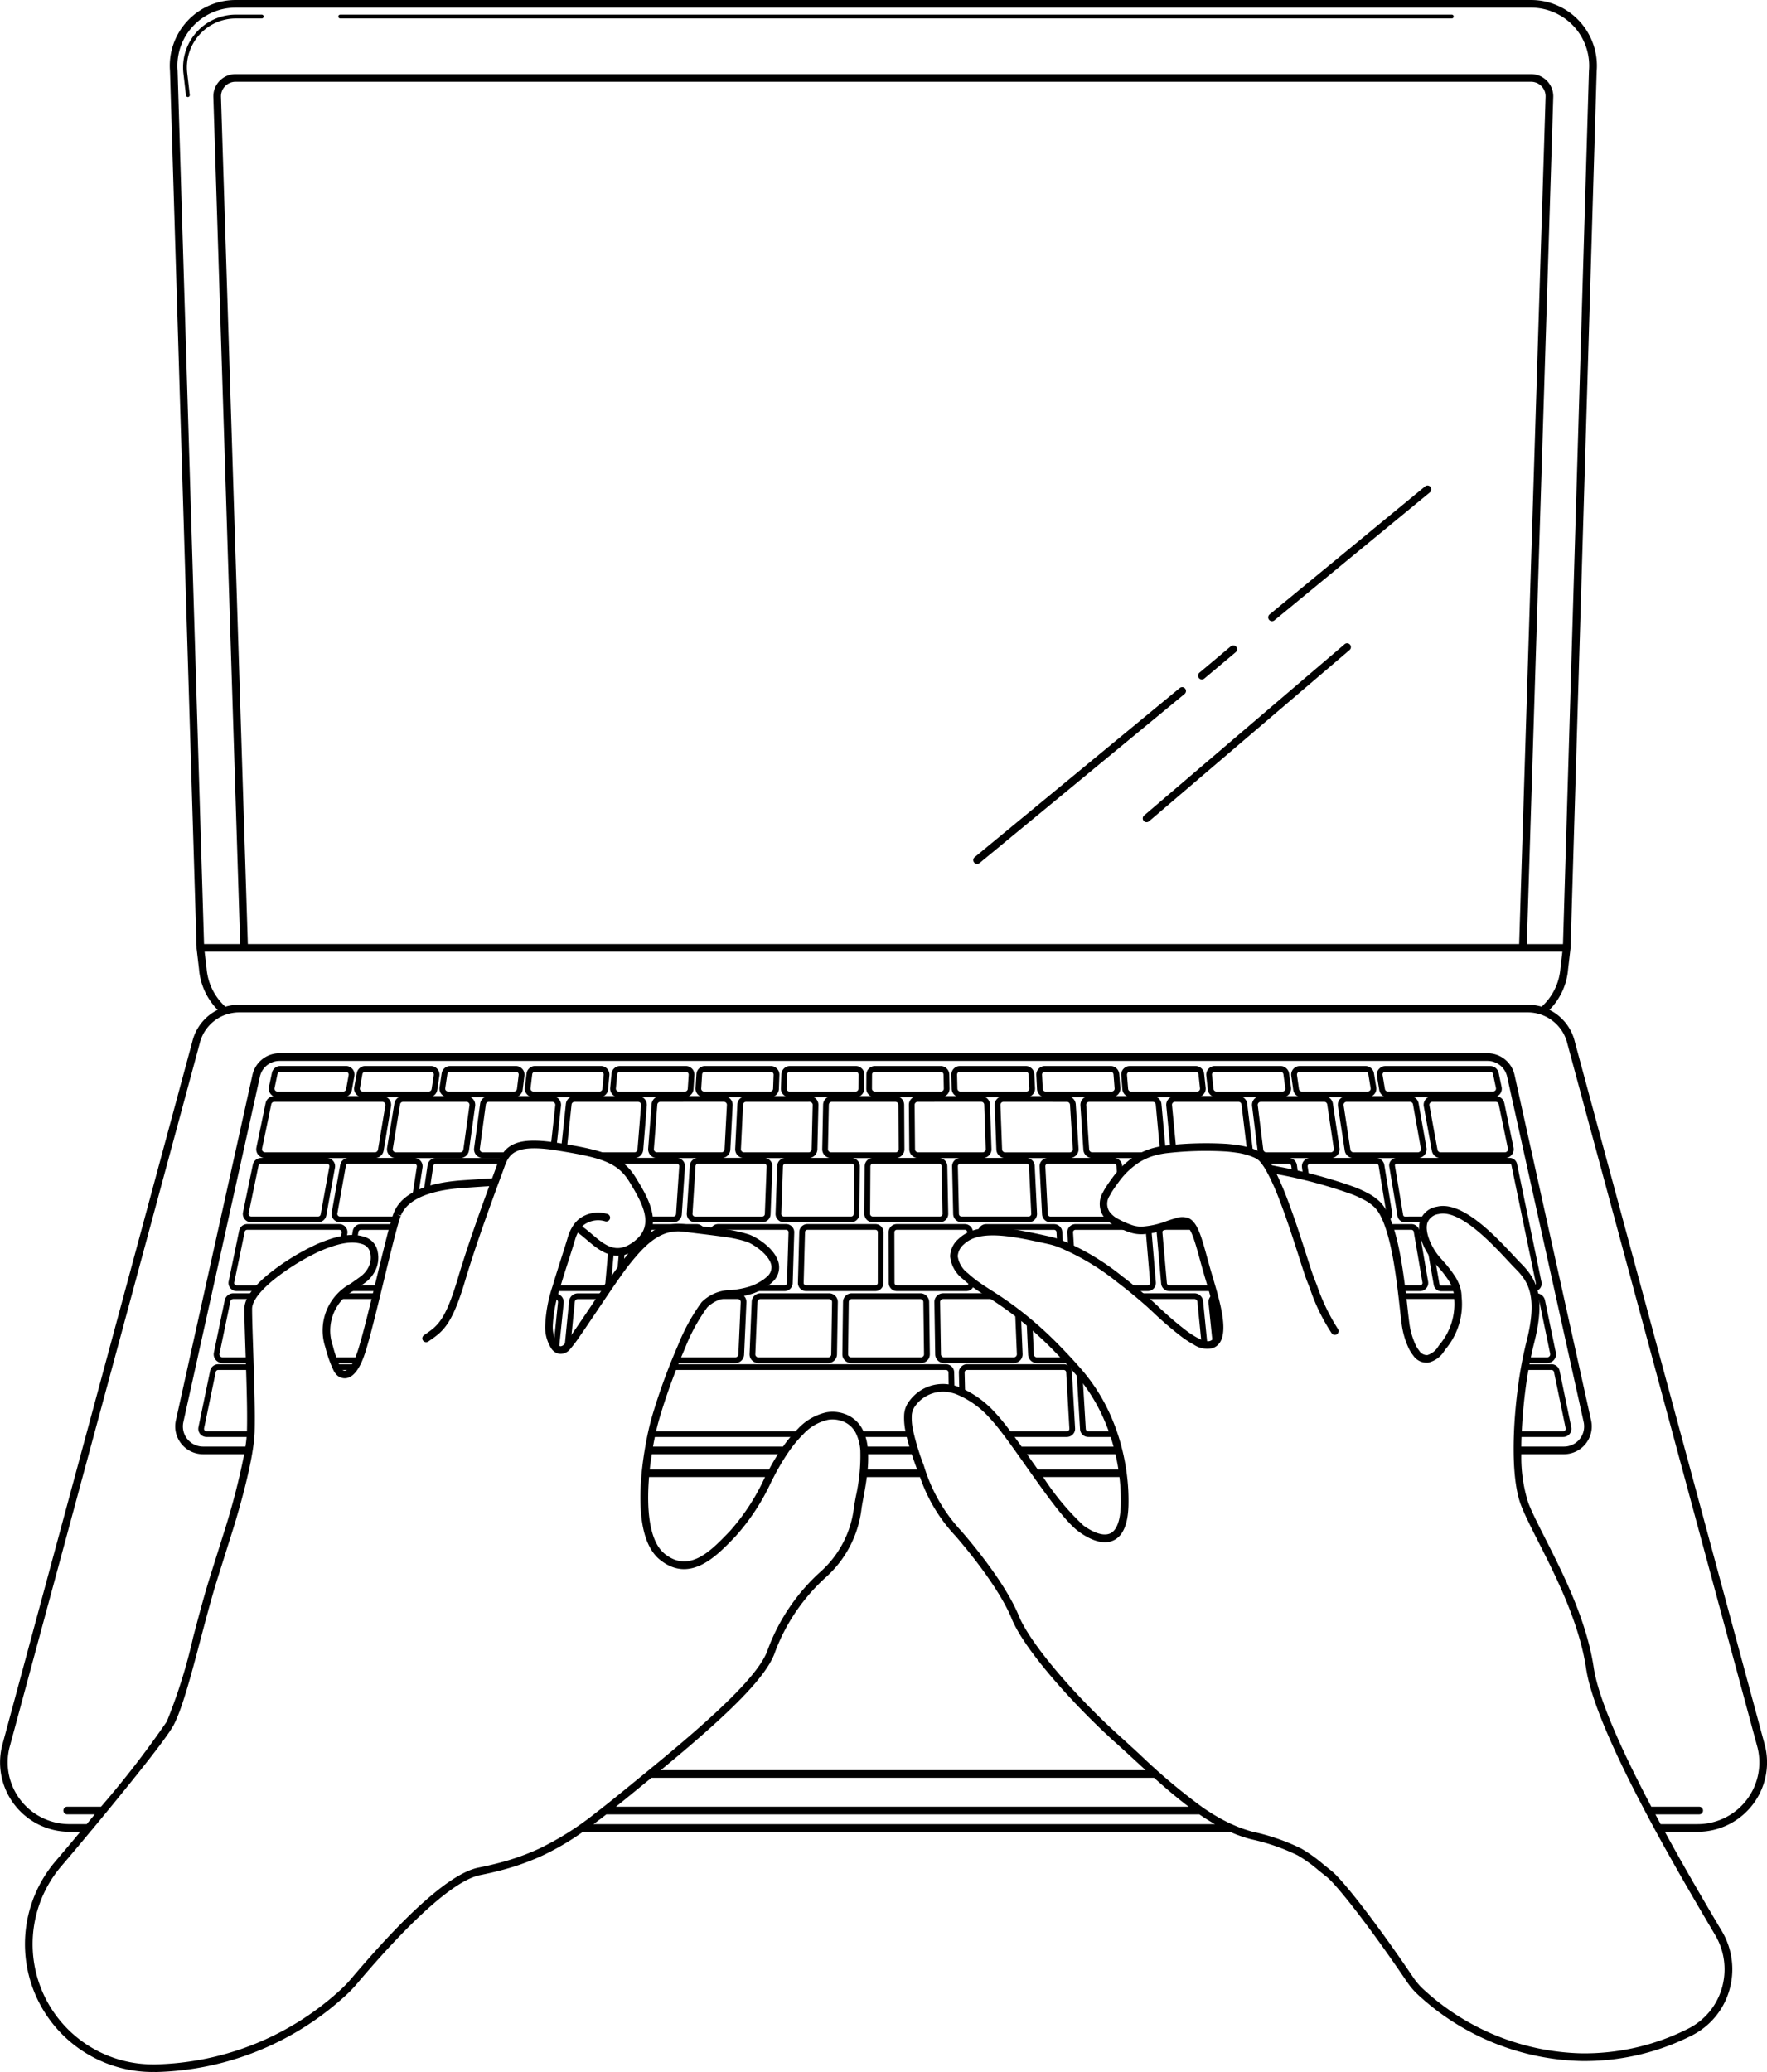 <svg xmlns="http://www.w3.org/2000/svg" width="179.362" height="210.283" viewBox="0 0 179.362 210.283"><g transform="translate(-593.319 -2455.57)"><path d="M628.164,2566.928h-6.682a.878.878,0,0,1-.684-.324.864.864,0,0,1-.177-.722l.3-1.427a.881.881,0,0,1,.862-.7h6.644a.881.881,0,0,1,.677.315.866.866,0,0,1,.188.71l-.259,1.426A.874.874,0,0,1,628.164,2566.928Zm-6.385-2.587a.3.3,0,0,0-.292.232l-.3,1.427a.278.278,0,0,0,.059.236.3.3,0,0,0,.232.11h6.682a.294.294,0,0,0,.293-.238h0l.258-1.427a.281.281,0,0,0-.062-.233.3.3,0,0,0-.23-.106Z"/><path d="M723.489,2566.928h-6.694a.876.876,0,0,1-.874-.776l-.157-1.427a.865.865,0,0,1,.217-.673.878.878,0,0,1,.657-.293h6.657a.879.879,0,0,1,.871.755l.2,1.426h0a.868.868,0,0,1-.207.686A.882.882,0,0,1,723.489,2566.928Zm-6.851-2.587a.3.3,0,0,0-.224.1.28.28,0,0,0-.071.221l.156,1.426a.3.3,0,0,0,.3.259h6.694a.3.3,0,0,0,.227-.1.281.281,0,0,0,.068-.225l-.194-1.427a.3.3,0,0,0-.3-.251Z"/><path d="M714.826,2566.928h-6.7a.88.88,0,0,1-.876-.8l-.116-1.427a.868.868,0,0,1,.227-.658.886.886,0,0,1,.649-.283h6.66a.875.875,0,0,1,.875.778l.154,1.428h0a.867.867,0,0,1-.219.67A.882.882,0,0,1,714.826,2566.928Zm-6.814-2.587a.3.3,0,0,0-.221.1.283.283,0,0,0-.076.216l.116,1.427a.3.3,0,0,0,.3.266h6.7a.294.294,0,0,0,.223-.1.277.277,0,0,0,.073-.22l-.153-1.427a.294.294,0,0,0-.3-.259Z"/><path d="M706.162,2566.928h-6.7a.876.876,0,0,1-.878-.827l-.074-1.426a.861.861,0,0,1,.237-.642.889.889,0,0,1,.641-.274h6.662a.881.881,0,0,1,.878.8l.112,1.427a.875.875,0,0,1-.228.656A.887.887,0,0,1,706.162,2566.928Zm-6.775-2.587a.3.3,0,0,0-.219.093.283.283,0,0,0-.078.211l.074,1.426a.294.294,0,0,0,.3.275h6.7a.3.3,0,0,0,.221-.1.278.278,0,0,0,.075-.215h0l-.112-1.427a.3.3,0,0,0-.3-.267Z"/><path d="M697.5,2566.928h-6.7a.88.88,0,0,1-.879-.851l-.034-1.427a.861.861,0,0,1,.248-.626.877.877,0,0,1,.632-.265h6.664a.876.876,0,0,1,.879.828l.071,1.427h0a.861.861,0,0,1-.239.639A.889.889,0,0,1,697.5,2566.928Zm-6.735-2.587a.3.3,0,0,0-.216.09.28.28,0,0,0-.082.206l.034,1.427a.3.3,0,0,0,.3.282h6.7a.3.3,0,0,0,.219-.093.284.284,0,0,0,.079-.21l-.071-1.427a.294.294,0,0,0-.3-.275Z"/><path d="M688.832,2566.928h-6.7a.878.878,0,0,1-.626-.26.861.861,0,0,1-.253-.616l.008-1.427a.877.877,0,0,1,.879-.866H688.8a.881.881,0,0,1,.879.853l.029,1.427a.859.859,0,0,1-.248.624A.875.875,0,0,1,688.832,2566.928Zm-6.695-2.587a.294.294,0,0,0-.3.287l-.008,1.427a.28.28,0,0,0,.083.2.3.3,0,0,0,.214.089h6.7a.3.3,0,0,0,.215-.09.278.278,0,0,0,.082-.205h0l-.029-1.427a.3.3,0,0,0-.3-.283Z"/><path d="M680.167,2566.928h-6.7a.877.877,0,0,1-.635-.268.863.863,0,0,1-.244-.633l.049-1.426a.872.872,0,0,1,.879-.842h6.665a.875.875,0,0,1,.627.26.86.86,0,0,1,.253.618l-.012,1.427h0A.878.878,0,0,1,680.167,2566.928Zm-6.654-2.587a.292.292,0,0,0-.3.279l-.05,1.427a.287.287,0,0,0,.082.208.3.3,0,0,0,.216.091h6.7a.294.294,0,0,0,.3-.287l.012-1.427a.284.284,0,0,0-.084-.2.3.3,0,0,0-.214-.088Zm7.242,1.721h0Z"/><path d="M671.5,2566.928h-6.7a.89.89,0,0,1-.644-.278.87.87,0,0,1-.233-.647l.09-1.428a.876.876,0,0,1,.877-.816h6.665a.882.882,0,0,1,.635.27.855.855,0,0,1,.243.633l-.052,1.426h0A.874.874,0,0,1,671.5,2566.928Zm-6.612-2.587a.293.293,0,0,0-.3.27l-.09,1.428a.282.282,0,0,0,.077.213.3.3,0,0,0,.219.094h6.7a.293.293,0,0,0,.3-.279l.052-1.426a.283.283,0,0,0-.08-.209.3.3,0,0,0-.216-.091Zm7.2,1.737h0Z"/><path d="M662.835,2566.928h-6.7a.885.885,0,0,1-.652-.287.87.87,0,0,1-.224-.663l.131-1.427a.873.873,0,0,1,.877-.792h6.661a.887.887,0,0,1,.645.278.874.874,0,0,1,.233.649l-.094,1.427A.877.877,0,0,1,662.835,2566.928Zm-6.568-2.587a.3.3,0,0,0-.3.263l-.131,1.427a.28.28,0,0,0,.074.218.3.3,0,0,0,.222.1h6.7a.294.294,0,0,0,.3-.27h0l.094-1.427a.281.281,0,0,0-.077-.213.3.3,0,0,0-.22-.094Z"/><path d="M654.168,2566.928h-6.7a.882.882,0,0,1-.661-.3.864.864,0,0,1-.212-.678l.172-1.427a.877.877,0,0,1,.874-.767H654.3a.884.884,0,0,1,.654.288.869.869,0,0,1,.222.665l-.135,1.426h0A.872.872,0,0,1,654.168,2566.928Zm-6.524-2.587a.294.294,0,0,0-.3.255l-.172,1.427a.279.279,0,0,0,.07.222.3.3,0,0,0,.225.1h6.7a.293.293,0,0,0,.3-.263l.134-1.426a.281.281,0,0,0-.073-.219.3.3,0,0,0-.223-.1Zm7.11,1.769h0Z"/><path d="M645.5,2566.928h-6.692a.883.883,0,0,1-.669-.306.866.866,0,0,1-.2-.693l.213-1.427a.882.882,0,0,1,.87-.743h6.655a.884.884,0,0,1,.663.3.865.865,0,0,1,.21.679l-.176,1.427A.877.877,0,0,1,645.5,2566.928Zm-6.479-2.587a.3.3,0,0,0-.294.247l-.213,1.427a.276.276,0,0,0,.066.227.3.3,0,0,0,.228.1H645.5a.294.294,0,0,0,.295-.254h0l.176-1.428a.276.276,0,0,0-.069-.222.3.3,0,0,0-.226-.1Z"/><path d="M636.832,2566.928h-6.687a.882.882,0,0,1-.677-.315.863.863,0,0,1-.189-.707l.255-1.428a.875.875,0,0,1,.866-.719h6.65a.884.884,0,0,1,.67.307.864.864,0,0,1,.2.694l-.217,1.427h0A.872.872,0,0,1,636.832,2566.928Zm-6.432-2.587a.3.3,0,0,0-.294.239l-.254,1.427a.28.28,0,0,0,.063.232.3.3,0,0,0,.23.107h6.687a.3.3,0,0,0,.3-.247l.216-1.427a.277.277,0,0,0-.065-.227.3.3,0,0,0-.228-.1Zm7.015,1.8h0Z"/><path d="M732.152,2566.928h-6.689a.881.881,0,0,1-.872-.753l-.2-1.426a.865.865,0,0,1,.207-.689.881.881,0,0,1,.664-.3h6.653a.874.874,0,0,1,.868.731l.236,1.426a.866.866,0,0,1-.2.7A.881.881,0,0,1,732.152,2566.928Zm-6.888-2.587a.3.3,0,0,0-.226.1.279.279,0,0,0-.068.226l.2,1.426a.3.3,0,0,0,.295.251h6.689a.3.3,0,0,0,.23-.106.278.278,0,0,0,.064-.229h0l-.235-1.427a.294.294,0,0,0-.294-.243Z"/><path d="M744.878,2566.928H734.192a.874.874,0,0,1-.867-.728l-.239-1.427a.866.866,0,0,1,.194-.7.88.88,0,0,1,.673-.311h10.629a.88.88,0,0,1,.861.7l.3,1.426h0a.863.863,0,0,1-.176.722A.878.878,0,0,1,744.878,2566.928Zm-10.925-2.587a.3.3,0,0,0-.229.1.281.281,0,0,0-.064.231l.239,1.427a.294.294,0,0,0,.293.242h10.686a.3.3,0,0,0,.233-.11.278.278,0,0,0,.058-.236l-.3-1.427a.294.294,0,0,0-.291-.232Z"/><path d="M631.367,2573.1H620.228a.9.9,0,0,1-.7-.332.882.882,0,0,1-.181-.738l.935-4.511a.9.9,0,0,1,.881-.711H632.12a.9.9,0,0,1,.69.319.882.882,0,0,1,.2.716l-.752,4.511h0A.9.9,0,0,1,631.367,2573.1Zm-10.2-5.71a.316.316,0,0,0-.311.247l-.935,4.511a.3.3,0,0,0,.062.253.322.322,0,0,0,.249.117h11.139a.316.316,0,0,0,.314-.26l.752-4.511a.3.3,0,0,0-.067-.244.322.322,0,0,0-.246-.113Zm10.8,4.916h0Z"/><path d="M640.035,2573.1H633.5a.9.9,0,0,1-.688-.317.888.888,0,0,1-.2-.716l.74-4.512a.894.894,0,0,1,.888-.747h6.418a.9.9,0,0,1,.681.309.886.886,0,0,1,.211.7l-.626,4.511h0A.9.9,0,0,1,640.035,2573.1Zm-5.792-5.71a.312.312,0,0,0-.313.26l-.74,4.51a.3.3,0,0,0,.069.246.322.322,0,0,0,.245.112h6.531a.318.318,0,0,0,.316-.268l.625-4.511a.3.3,0,0,0-.073-.24.32.32,0,0,0-.242-.109Zm6.4,4.9h0Z"/><path d="M746.071,2573.1h-6.523a.9.9,0,0,1-.885-.732l-.82-4.512a.882.882,0,0,1,.192-.725.9.9,0,0,1,.693-.323h6.409a.9.9,0,0,1,.881.712l.934,4.51h0a.878.878,0,0,1-.18.738A.9.9,0,0,1,746.071,2573.1Zm-7.343-5.71a.316.316,0,0,0-.246.114.3.3,0,0,0-.067.249l.821,4.51a.314.314,0,0,0,.312.255h6.523a.319.319,0,0,0,.249-.118.293.293,0,0,0,.063-.251l-.935-4.511a.315.315,0,0,0-.311-.248Z"/><path d="M737.238,2573.1h-6.53a.892.892,0,0,1-.889-.758l-.69-4.511a.881.881,0,0,1,.2-.709.9.9,0,0,1,.686-.314h6.415a.9.9,0,0,1,.885.735l.8,4.511a.877.877,0,0,1-.193.723A.9.9,0,0,1,737.238,2573.1Zm-7.219-5.71a.317.317,0,0,0-.244.111.293.293,0,0,0-.07.242l.689,4.511a.313.313,0,0,0,.314.264h6.53a.321.321,0,0,0,.246-.114.3.3,0,0,0,.067-.248h0l-.805-4.51a.313.313,0,0,0-.312-.256Z"/><path d="M728.4,2573.1h-6.535a.9.9,0,0,1-.893-.783l-.56-4.51a.888.888,0,0,1,.216-.695.9.9,0,0,1,.677-.3h6.42a.891.891,0,0,1,.89.76l.675,4.51h0a.895.895,0,0,1-.89,1.022Zm-7.095-5.71a.316.316,0,0,0-.241.108.3.3,0,0,0-.074.238l.56,4.51a.315.315,0,0,0,.315.272H728.4a.317.317,0,0,0,.243-.111.3.3,0,0,0,.071-.243l-.674-4.51a.313.313,0,0,0-.315-.264Z"/><path d="M701.9,2573.1h-6.543a.894.894,0,0,1-.9-.858l-.169-4.51a.874.874,0,0,1,.248-.648.894.894,0,0,1,.65-.276h6.43a.9.9,0,0,1,.9.835l.285,4.51h0a.888.888,0,0,1-.24.662A.906.906,0,0,1,701.9,2573.1Zm-6.714-5.71a.318.318,0,0,0-.231.1.3.3,0,0,0-.086.222l.169,4.51a.315.315,0,0,0,.319.3H701.9a.32.32,0,0,0,.235-.1.3.3,0,0,0,.082-.228l-.284-4.51a.315.315,0,0,0-.317-.289Z"/><path d="M693.062,2573.1h-6.545a.9.9,0,0,1-.9-.883l-.039-4.511a.878.878,0,0,1,.257-.631.9.9,0,0,1,.642-.267h6.431a.893.893,0,0,1,.9.86l.154,4.511a.881.881,0,0,1-.249.646A.9.9,0,0,1,693.062,2573.1Zm-6.585-5.71a.316.316,0,0,0-.228.094.3.3,0,0,0-.089.217l.039,4.51a.316.316,0,0,0,.318.307h6.545a.321.321,0,0,0,.231-.1.305.305,0,0,0,.086-.222h0l-.154-4.51a.312.312,0,0,0-.317-.3Z"/><path d="M684.225,2573.1H677.68a.894.894,0,0,1-.645-.271.876.876,0,0,1-.254-.638l.09-4.51a.9.9,0,0,1,.9-.873H684.2a.9.9,0,0,1,.9.886l.025,4.51h0a.887.887,0,0,1-.258.63A.9.9,0,0,1,684.225,2573.1Zm-6.454-5.71a.314.314,0,0,0-.318.3l-.09,4.511a.3.3,0,0,0,.088.219.317.317,0,0,0,.229.1h6.545a.325.325,0,0,0,.229-.094.308.308,0,0,0,.089-.217h0l-.025-4.51a.314.314,0,0,0-.316-.307Z"/><path d="M675.389,2573.1h-6.545a.9.9,0,0,1-.654-.28.876.876,0,0,1-.244-.654l.219-4.511a.9.9,0,0,1,.9-.847h6.431a.9.9,0,0,1,.646.271.886.886,0,0,1,.253.64l-.107,4.51A.9.9,0,0,1,675.389,2573.1Zm-6.325-5.71a.313.313,0,0,0-.317.294l-.22,4.511a.3.3,0,0,0,.084.224.319.319,0,0,0,.233.1h6.545a.311.311,0,0,0,.317-.3h0l.106-4.511a.3.3,0,0,0-.088-.219.318.318,0,0,0-.229-.1Z"/><path d="M666.551,2573.1h-6.543a.9.9,0,0,1-.662-.289.891.891,0,0,1-.235-.67l.35-4.511a.9.9,0,0,1,.9-.822h6.429a.909.909,0,0,1,.655.28.883.883,0,0,1,.243.656l-.236,4.511h0A.9.9,0,0,1,666.551,2573.1Zm-6.193-5.71a.317.317,0,0,0-.317.286l-.35,4.509a.306.306,0,0,0,.082.231.316.316,0,0,0,.235.1h6.543a.314.314,0,0,0,.317-.293l.236-4.511a.3.3,0,0,0-.084-.225.319.319,0,0,0-.233-.1Zm6.8,4.85h0Z"/><path d="M625.6,2579.617h-6.775a.856.856,0,0,1-.667-.316.841.841,0,0,1-.173-.7l1-4.835a.859.859,0,0,1,.84-.679h6.652a.854.854,0,0,1,.661.309.836.836,0,0,1,.182.691l-.879,4.836h0A.854.854,0,0,1,625.6,2579.617Zm-5.772-5.952a.274.274,0,0,0-.27.215l-1,4.835a.262.262,0,0,0,.054.219.278.278,0,0,0,.216.1H625.6a.272.272,0,0,0,.271-.221l.88-4.836a.256.256,0,0,0-.057-.214.275.275,0,0,0-.214-.1Zm6.33,5.2h0Z"/><path d="M670.682,2579.617h-6.793a.862.862,0,0,1-.628-.271.844.844,0,0,1-.228-.631l.306-4.836a.856.856,0,0,1,.856-.8h6.671a.867.867,0,0,1,.622.264.836.836,0,0,1,.235.618l-.184,4.835h0A.851.851,0,0,1,670.682,2579.617Zm-6.487-5.952a.273.273,0,0,0-.275.252l-.307,4.835a.262.262,0,0,0,.072.2.277.277,0,0,0,.2.087h6.793a.272.272,0,0,0,.276-.257l.184-4.836a.26.26,0,0,0-.074-.192.277.277,0,0,0-.2-.085Zm7.054,5.124h0Z"/><path d="M679.7,2579.617h-6.8a.853.853,0,0,1-.619-.262.838.838,0,0,1-.238-.616l.168-4.836a.849.849,0,0,1,.856-.82h6.674a.853.853,0,0,1,.611.254.839.839,0,0,1,.246.6l-.045,4.836A.855.855,0,0,1,679.7,2579.617Zm-6.629-5.952a.272.272,0,0,0-.274.257l-.168,4.837a.263.263,0,0,0,.074.192.279.279,0,0,0,.2.084h6.8a.271.271,0,0,0,.275-.264h0l.045-4.836a.26.26,0,0,0-.077-.188.276.276,0,0,0-.2-.082Z"/><path d="M688.712,2579.617h-6.795a.856.856,0,0,1-.611-.253.836.836,0,0,1-.246-.6l.028-4.837a.855.855,0,0,1,.857-.844h6.674a.859.859,0,0,1,.857.833l.094,4.836a.837.837,0,0,1-.243.607A.851.851,0,0,1,688.712,2579.617Zm-6.767-5.952a.272.272,0,0,0-.275.265l-.029,4.837a.266.266,0,0,0,.078.187.279.279,0,0,0,.2.081h6.795a.276.276,0,0,0,.2-.083.264.264,0,0,0,.076-.189l-.094-4.836a.274.274,0,0,0-.275-.262Z"/><path d="M697.726,2579.617h-6.795a.859.859,0,0,1-.857-.83l-.11-4.836a.831.831,0,0,1,.241-.609.854.854,0,0,1,.616-.259h6.672a.853.853,0,0,1,.856.809l.234,4.835h0a.84.84,0,0,1-.233.623A.868.868,0,0,1,697.726,2579.617Zm-6.905-5.952a.278.278,0,0,0-.2.083.261.261,0,0,0-.075.19l.11,4.836a.273.273,0,0,0,.275.261h6.795a.272.272,0,0,0,.2-.086.261.261,0,0,0,.074-.194l-.234-4.835a.271.271,0,0,0-.275-.255Z"/><path d="M682.169,2586.6h-7.022a.831.831,0,0,1-.6-.252.819.819,0,0,1-.233-.6l.138-5.149a.825.825,0,0,1,.832-.8h6.892a.831.831,0,0,1,.833.826l-.008,5.15A.831.831,0,0,1,682.169,2586.6Zm-6.884-6.218a.247.247,0,0,0-.251.237l-.138,5.149a.242.242,0,0,0,.069.174.25.25,0,0,0,.182.076h7.022a.248.248,0,0,0,.251-.243h0l.008-5.15a.248.248,0,0,0-.251-.243Z"/><path d="M677.379,2593.906H670.3a.907.907,0,0,1-.65-.276.878.878,0,0,1-.245-.648l.218-5.308a.89.89,0,0,1,.9-.851h6.944a.892.892,0,0,1,.642.268.878.878,0,0,1,.255.633l-.085,5.308A.9.9,0,0,1,677.379,2593.906Zm-6.859-6.5a.31.31,0,0,0-.313.294l-.219,5.308a.3.3,0,0,0,.084.221.314.314,0,0,0,.23.1h7.077a.312.312,0,0,0,.315-.3h0l.085-5.308a.3.3,0,0,0-.088-.216.317.317,0,0,0-.227-.095Z"/><path d="M686.8,2593.906h-7.078a.9.9,0,0,1-.641-.266.876.876,0,0,1-.256-.632l.066-5.309a.894.894,0,0,1,.9-.876h6.944a.9.9,0,0,1,.9.876l.068,5.308h0a.876.876,0,0,1-.256.632A.894.894,0,0,1,686.8,2593.906Zm-7.013-6.5a.311.311,0,0,0-.314.3l-.066,5.308a.3.3,0,0,0,.088.216.314.314,0,0,0,.227.094H686.8a.313.313,0,0,0,.226-.094.3.3,0,0,0,.088-.215l-.068-5.308a.313.313,0,0,0-.315-.3Z"/><path d="M696.228,2593.907h-7.077a.9.9,0,0,1-.9-.877l-.085-5.307a.866.866,0,0,1,.25-.629.907.907,0,0,1,.646-.272h5.086a.291.291,0,0,1,0,.582h-5.086a.317.317,0,0,0-.229.1.289.289,0,0,0-.085.211l.085,5.309a.312.312,0,0,0,.314.3h7.077a.32.32,0,0,0,.232-.1.3.3,0,0,0,.083-.218l-.171-4.111a.291.291,0,0,1,.581-.024l.171,4.109a.871.871,0,0,1-.243.645A.907.907,0,0,1,696.228,2593.907Z"/><path d="M619.6,2586.6h-2.257a.83.83,0,0,1-.648-.308.813.813,0,0,1-.166-.683l1.067-5.151a.834.834,0,0,1,.816-.658h9.344a.835.835,0,0,1,.641.3.816.816,0,0,1,.179.668l-.114.655a.291.291,0,0,1-.573-.1l.114-.657a.229.229,0,0,0-.052-.193.254.254,0,0,0-.2-.09h-9.344a.249.249,0,0,0-.246.194l-1.068,5.151a.231.231,0,0,0,.049.2.251.251,0,0,0,.2.093H619.6a.291.291,0,0,1,0,.582Z"/><path d="M618.658,2593.906h-2.747a.9.9,0,0,1-.7-.33.877.877,0,0,1-.181-.736l1.1-5.308a.9.9,0,0,1,.878-.709h1.96a.291.291,0,1,1,0,.581h-1.96a.314.314,0,0,0-.308.246l-1.1,5.308a.3.3,0,0,0,.062.25.315.315,0,0,0,.246.116h2.747a.291.291,0,0,1,0,.582Z"/><path d="M618.761,2601.406h-4.477a.835.835,0,0,1-.651-.308.821.821,0,0,1-.169-.689l1.186-5.721a.839.839,0,0,1,.82-.663h3.21a.291.291,0,0,1,0,.582h-3.21a.256.256,0,0,0-.251.2l-1.185,5.721a.237.237,0,0,0,.05.2.257.257,0,0,0,.2.094h4.477a.291.291,0,0,1,0,.582Z"/><path d="M629.316,2594.607h-1.879a.291.291,0,0,1,0-.582h1.879a.291.291,0,0,1,0,.582Z"/><path d="M629.686,2593.906h-2.537a.291.291,0,0,1,0-.582h2.537a.291.291,0,0,1,0,.582Z"/><path d="M631.467,2587.531a.286.286,0,0,1-.178-.062.314.314,0,0,0-.193-.065H627.95a.291.291,0,1,1,0-.581H631.1a.887.887,0,0,1,.551.188.291.291,0,0,1-.18.52Z"/><path d="M631.693,2586.6h-2.622a.867.867,0,0,1-.192-.022.291.291,0,0,1,.137-.566.224.224,0,0,0,.055.006h2.622a.291.291,0,0,1,0,.582Z"/><path d="M629.287,2581.593a.289.289,0,0,1-.287-.34l.13-.763a.828.828,0,0,1,.821-.687h3.295a.291.291,0,0,1,0,.582h-3.295a.249.249,0,0,0-.248.2l-.13.763A.29.29,0,0,1,629.287,2581.593Z"/><path d="M633.469,2579.617h-5.632a.862.862,0,0,1-.661-.307.846.846,0,0,1-.184-.69l.864-4.835a.855.855,0,0,1,.845-.7h6.657a.859.859,0,0,1,.654.3.845.845,0,0,1,.194.678l-.442,2.884a.291.291,0,1,1-.575-.088l.442-2.885a.26.26,0,0,0-.061-.21.277.277,0,0,0-.212-.1H628.7a.273.273,0,0,0-.272.222l-.864,4.836a.258.258,0,0,0,.058.213.277.277,0,0,0,.214.1h5.632a.291.291,0,0,1,0,.582Z"/><path d="M636.631,2576.7a.3.3,0,0,1-.044,0,.29.29,0,0,1-.244-.331l.382-2.553a.851.851,0,0,1,.848-.725h6.663a.9.9,0,0,1,.177.018.291.291,0,0,1-.119.57.3.3,0,0,0-.058-.006h-6.663a.273.273,0,0,0-.273.23l-.382,2.552A.289.289,0,0,1,636.631,2576.7Z"/><path d="M661.667,2579.617h-2.461a.291.291,0,0,1,0-.582h2.461a.273.273,0,0,0,.275-.249l.323-4.837a.258.258,0,0,0-.07-.2.276.276,0,0,0-.2-.088h-6.477a.291.291,0,0,1,0-.582h6.477a.861.861,0,0,1,.629.273.844.844,0,0,1,.225.632l-.323,4.836A.855.855,0,0,1,661.667,2579.617Z"/><path d="M657.713,2573.1h-3.622a.291.291,0,1,1,0-.582h3.622a.314.314,0,0,0,.316-.284l.366-4.512a.3.3,0,0,0-.08-.229.315.315,0,0,0-.236-.1h-6.427a.313.313,0,0,0-.315.276l-.471,4.422a.291.291,0,1,1-.578-.061l.471-4.422a.892.892,0,0,1,.893-.8h6.427a.907.907,0,0,1,.664.29.889.889,0,0,1,.232.671l-.366,4.511A.9.9,0,0,1,657.713,2573.1Z"/><path d="M644.688,2573.1h-2.35a.9.9,0,0,1-.68-.308.883.883,0,0,1-.211-.7l.609-4.511a.9.9,0,0,1,.892-.772h6.422a.9.9,0,0,1,.673.3.887.887,0,0,1,.222.686l-.454,4.126a.291.291,0,1,1-.579-.063l.454-4.126a.3.3,0,0,0-.076-.235.318.318,0,0,0-.24-.106h-6.422a.316.316,0,0,0-.315.269l-.61,4.51a.3.3,0,0,0,.073.24.323.323,0,0,0,.242.109h2.35a.291.291,0,1,1,0,.582Z"/><path d="M654.518,2586.6h-4.766a.291.291,0,0,1,0-.582h4.766a.249.249,0,0,0,.249-.223l.289-3.3a.3.3,0,0,1,.316-.265.291.291,0,0,1,.264.316l-.289,3.3A.835.835,0,0,1,654.518,2586.6Z"/><path d="M656.281,2584.773h-.025a.29.29,0,0,1-.265-.314l.16-1.9a.291.291,0,0,1,.58.049l-.16,1.9A.291.291,0,0,1,656.281,2584.773Z"/><path d="M664.535,2580.705a.29.29,0,0,1-.266-.173.249.249,0,0,0-.229-.147h-4.9a.291.291,0,0,1,0-.582h4.9a.831.831,0,0,1,.762.494.291.291,0,0,1-.15.384A.281.281,0,0,1,664.535,2580.705Z"/><path d="M672.953,2586.6h-2.92a.291.291,0,0,1,0-.582h2.92a.246.246,0,0,0,.25-.237l.156-5.149a.235.235,0,0,0-.068-.173.252.252,0,0,0-.183-.077h-6.891a.248.248,0,0,0-.248.21.291.291,0,0,1-.576-.078.831.831,0,0,1,.824-.714h6.891a.833.833,0,0,1,.6.253.819.819,0,0,1,.232.6l-.156,5.15A.826.826,0,0,1,672.953,2586.6Z"/><path d="M667.954,2593.906h-6.036a.291.291,0,0,1,0-.582h6.036a.311.311,0,0,0,.315-.292l.236-5.308a.3.3,0,0,0-.083-.222.316.316,0,0,0-.231-.1h-1.966a.291.291,0,1,1,0-.581h1.966a.907.907,0,0,1,.652.277.873.873,0,0,1,.243.65l-.236,5.307A.891.891,0,0,1,667.954,2593.906Z"/><path d="M650.927,2592.5l-.029,0a.291.291,0,0,1-.261-.318l.449-4.552a.891.891,0,0,1,.893-.8h2.481a.291.291,0,1,1,0,.581h-2.481a.31.31,0,0,0-.313.277l-.45,4.552A.291.291,0,0,1,650.927,2592.5Z"/><path d="M649.774,2592.7l-.03,0a.291.291,0,0,1-.26-.319l.474-4.633a.3.3,0,0,0-.077-.233.316.316,0,0,0-.237-.1h-.113a.291.291,0,1,1,0-.581h.113a.9.9,0,0,1,.668.295.884.884,0,0,1,.225.681l-.474,4.634A.291.291,0,0,1,649.774,2592.7Z"/><path d="M674.318,2601.406H659.455a.291.291,0,0,1,0-.582h14.863a.291.291,0,0,1,0,.582Z"/><path d="M685.685,2601.406h-5.02a.291.291,0,0,1,0-.582h5.02a.291.291,0,0,1,0,.582Z"/><path d="M689.917,2596.807a.292.292,0,0,1-.291-.285l-.034-1.672a.251.251,0,0,0-.255-.243h-27.7a.291.291,0,0,1,0-.582h27.7a.839.839,0,0,1,.837.813l.034,1.672a.291.291,0,0,1-.285.3Z"/><path d="M701.614,2601.406h-6a.291.291,0,0,1,0-.582h6a.256.256,0,0,0,.188-.08.242.242,0,0,0,.067-.182l-.324-5.721a.252.252,0,0,0-.255-.234h-9.8a.257.257,0,0,0-.185.077.242.242,0,0,0-.07.176l.048,2.019a.291.291,0,0,1-.582.013l-.048-2.018a.818.818,0,0,1,.235-.6.834.834,0,0,1,.6-.253h9.8a.835.835,0,0,1,.836.784l.324,5.721a.818.818,0,0,1-.225.614A.848.848,0,0,1,701.614,2601.406Z"/><path d="M706.372,2601.406h-2.586a.833.833,0,0,1-.835-.781l-.342-5.693a.291.291,0,0,1,.581-.035l.342,5.694a.251.251,0,0,0,.254.233h2.586a.291.291,0,0,1,0,.582Z"/><path d="M715.587,2592.326a.29.29,0,0,1-.289-.262l-.436-4.383a.31.31,0,0,0-.313-.277h-5.425a.291.291,0,1,1,0-.581h5.425a.889.889,0,0,1,.892.8l.436,4.382a.291.291,0,0,1-.261.318Z"/><path d="M701.742,2593.906h-3.166a.891.891,0,0,1-.895-.849l-.145-3.218a.291.291,0,0,1,.582-.027l.145,3.219a.309.309,0,0,0,.313.293h3.166a.291.291,0,0,1,0,.582Z"/><path d="M700.918,2582.062a.291.291,0,0,1-.29-.275l-.066-1.172a.247.247,0,0,0-.25-.23h-6.891a.254.254,0,0,0-.182.076.238.238,0,0,0-.068.174l-.582.011v0a.806.806,0,0,1,.233-.588.828.828,0,0,1,.6-.253h6.891a.83.83,0,0,1,.832.779l.065,1.173a.291.291,0,0,1-.274.306Z"/><path d="M691.385,2586.6h-7.022a.83.83,0,0,1-.832-.824l-.011-5.15a.813.813,0,0,1,.24-.58.826.826,0,0,1,.593-.246h6.892a.825.825,0,0,1,.832.8l.01.35a.292.292,0,0,1-.283.3H691.8a.291.291,0,0,1-.291-.283l-.01-.35a.246.246,0,0,0-.25-.237h-6.892a.25.25,0,0,0-.181.075.236.236,0,0,0-.07.167l.011,5.152a.246.246,0,0,0,.25.242h7.022a.254.254,0,0,0,.183-.076.237.237,0,0,0,.068-.174l-.005-.164a.291.291,0,0,1,.283-.3.283.283,0,0,1,.3.283l.005.164a.818.818,0,0,1-.233.6A.835.835,0,0,1,691.385,2586.6Z"/><path d="M706.2,2579.617h-6.249a.853.853,0,0,1-.856-.806l-.251-4.835a.84.84,0,0,1,.233-.626.862.862,0,0,1,.624-.267h6.671a.857.857,0,0,1,.855.785l.067.869a.291.291,0,1,1-.58.045l-.068-.87a.271.271,0,0,0-.274-.247H699.7a.276.276,0,0,0-.2.086.261.261,0,0,0-.072.2l.25,4.835a.271.271,0,0,0,.275.254H706.2a.291.291,0,0,1,0,.582Z"/><path d="M708.056,2574a.29.29,0,0,1-.267-.408.851.851,0,0,1,.651-.5.291.291,0,1,1,.089.575.276.276,0,0,0-.207.157A.29.29,0,0,1,708.056,2574Z"/><path d="M709.489,2573.1h-5.3a.9.9,0,0,1-.9-.833l-.3-4.51a.892.892,0,0,1,.238-.664.907.907,0,0,1,.66-.285h6.428a.894.894,0,0,1,.9.809l.414,4.511a.828.828,0,0,1,0,.173.3.3,0,0,1-.326.251.291.291,0,0,1-.252-.325.176.176,0,0,0,0-.046l-.414-4.51a.313.313,0,0,0-.316-.281h-6.428a.32.32,0,0,0-.235.1.3.3,0,0,0-.082.228l.3,4.509a.315.315,0,0,0,.318.29h5.3a.291.291,0,1,1,0,.582Z"/><path d="M720.132,2572.728a.291.291,0,0,1-.269-.4.318.318,0,0,0,.021-.156l-.544-4.51a.314.314,0,0,0-.315-.272H712.6a.319.319,0,0,0-.238.1.3.3,0,0,0-.077.233l.418,4.386a.291.291,0,0,1-.58.055l-.418-4.386a.887.887,0,0,1,.227-.679.9.9,0,0,1,.668-.3h6.425a.9.9,0,0,1,.893.784l.544,4.511a.9.9,0,0,1-.061.447A.292.292,0,0,1,720.132,2572.728Z"/><path d="M716.355,2586.6h-4.34a.833.833,0,0,1-.829-.753l-.455-5.151a.815.815,0,0,1,.211-.624.838.838,0,0,1,.618-.272h2.818a.291.291,0,0,1,0,.582H711.56a.25.25,0,0,0-.188.082.232.232,0,0,0-.061.18l.454,5.152a.25.25,0,0,0,.25.222h4.34a.291.291,0,0,1,0,.582Z"/><path d="M702.044,2582.542a.293.293,0,0,1-.291-.274l-.094-1.592a.814.814,0,0,1,.224-.612.836.836,0,0,1,.607-.261h5.172a.291.291,0,0,1,0,.582H702.49a.252.252,0,0,0-.185.079.236.236,0,0,0-.065.178l.1,1.591a.292.292,0,0,1-.274.308Z"/><path d="M709.817,2586.6h-1.663a.291.291,0,0,1,0-.582h1.663a.254.254,0,0,0,.188-.082.237.237,0,0,0,.062-.181l-.437-5.15a.239.239,0,0,0-.024-.085.291.291,0,0,1,.518-.265.825.825,0,0,1,.086.3l.437,5.151a.825.825,0,0,1-.214.624A.84.84,0,0,1,709.817,2586.6Z"/><path d="M716.69,2592.045a.291.291,0,0,1-.289-.261l-.409-3.984a.881.881,0,0,1,.466-.87.291.291,0,0,1,.274.513.3.3,0,0,0-.161.3l.409,3.985a.291.291,0,0,1-.26.319Z"/><path d="M734.032,2579.559a.291.291,0,0,1-.129-.552.266.266,0,0,0,.148-.281l-.79-4.835a.271.271,0,0,0-.272-.226h-6.661a.274.274,0,0,0-.21.094.259.259,0,0,0-.062.209l.133.968a.291.291,0,0,1-.577.079l-.133-.968a.847.847,0,0,1,.2-.67.86.86,0,0,1,.649-.294h6.661a.852.852,0,0,1,.847.714l.79,4.835a.845.845,0,0,1-.466.9A.292.292,0,0,1,734.032,2579.559Z"/><path d="M724.794,2575.015a.29.29,0,0,1-.288-.252l-.117-.865a.273.273,0,0,0-.273-.233h-2.458a.291.291,0,0,1,0-.582h2.458a.856.856,0,0,1,.849.737l.117.865a.291.291,0,0,1-.249.328Z"/><path d="M737.461,2586.6h-1.892a.291.291,0,0,1,0-.582h1.892a.252.252,0,0,0,.193-.089.236.236,0,0,0,.054-.194l-.882-5.151a.247.247,0,0,0-.247-.2h-2.234a.291.291,0,0,1,0-.582h2.234a.828.828,0,0,1,.821.686l.881,5.151a.817.817,0,0,1-.182.667A.831.831,0,0,1,737.461,2586.6Z"/><path d="M749.034,2586.614h-.123a.291.291,0,0,1,0-.582h.123a.189.189,0,0,0,.15-.07.174.174,0,0,0,.037-.15l-2.485-12a.189.189,0,0,0-.187-.148H735.1a.19.19,0,0,0-.147.067.179.179,0,0,0-.041.146l.836,5.006a.189.189,0,0,0,.187.154h0l1.642-.006a.784.784,0,0,1,.489.17.291.291,0,1,1-.363.455.2.2,0,0,0-.125-.043l-1.641.006h0a.767.767,0,0,1-.762-.641l-.835-5.006a.756.756,0,0,1,.171-.617.772.772,0,0,1,.591-.273h11.448a.773.773,0,0,1,.757.612l2.485,12a.761.761,0,0,1-.155.636A.773.773,0,0,1,749.034,2586.614Z"/><path d="M741.167,2586.614h-1.55a.77.77,0,0,1-.762-.634l-.588-3.367a.291.291,0,1,1,.574-.1l.588,3.367a.187.187,0,0,0,.188.152h1.55a.291.291,0,0,1,0,.582Z"/><path d="M750.364,2593.906h-2.121a.291.291,0,0,1,0-.582h2.121a.315.315,0,0,0,.246-.116.3.3,0,0,0,.062-.25l-1.1-5.308a.312.312,0,0,0-.307-.246H749.1a.291.291,0,1,1,0-.581h.168a.9.9,0,0,1,.877.709l1.1,5.308a.872.872,0,0,1-.18.735A.9.9,0,0,1,750.364,2593.906Z"/><path d="M741.3,2587.4h-5.63a.291.291,0,1,1,0-.581h5.63a.291.291,0,1,1,0,.581Z"/><path d="M751.994,2601.406h-4.612a.291.291,0,0,1,0-.582h4.612a.257.257,0,0,0,.2-.094.241.241,0,0,0,.05-.2l-1.185-5.722a.254.254,0,0,0-.251-.2h-2.7a.291.291,0,0,1,0-.582h2.7a.838.838,0,0,1,.821.664l1.185,5.721a.819.819,0,0,1-.169.687A.834.834,0,0,1,751.994,2601.406Z"/><path d="M608.767,2665.853a12.976,12.976,0,0,1-9.776-21.436q.8-.935,1.494-1.761.5-.6.986-1.183h-1.1a7.042,7.042,0,0,1-6.849-8.69l19.316-71.489a4.883,4.883,0,0,1,2.576-3.237,6.626,6.626,0,0,1-1.893-4.133l-.247-2.1a.293.293,0,0,1,0-.051v-.022l-2.7-88.971a6.674,6.674,0,0,1,6.659-7.209h131.5a6.677,6.677,0,0,1,6.658,7.23l-2.649,88.983a.393.393,0,0,1-.008.068l-.244,2.086a6.608,6.608,0,0,1-1.892,4.12,4.892,4.892,0,0,1,2.579,3.248l19.31,71.468a7.042,7.042,0,0,1-6.845,8.7h-3.329q.5.911,1.027,1.859l.433.774c1.59,2.823,3.056,5.306,4.026,6.948l.3.5a7.608,7.608,0,0,1,.752,6.027,7.432,7.432,0,0,1-3.869,4.6,24.089,24.089,0,0,1-11.166,2.555A25.291,25.291,0,0,1,737.241,2658a7.553,7.553,0,0,1-1.094-1.281c-4-5.9-7.19-9.905-8.166-10.675-.316-.25-.6-.477-.857-.687a13.9,13.9,0,0,0-2.087-1.491,20.645,20.645,0,0,0-4.723-1.632,13.8,13.8,0,0,1-2.142-.756H652.489a26.6,26.6,0,0,1-4.083,2.4,25.069,25.069,0,0,1-4.419,1.554c-.607.157-1.242.3-1.94.441-2.49.5-6.81,4.309-12.491,11.021a13.248,13.248,0,0,1-1.083,1.134,29.51,29.51,0,0,1-19.33,7.827C609.018,2665.852,608.889,2665.842,608.767,2665.853Zm-6.181-24.509c-.535.646-1.044,1.256-1.506,1.809s-.964,1.143-1.5,1.769a12.2,12.2,0,0,0,9.187,20.155c.133,0,.244,0,.365,0a28.719,28.719,0,0,0,18.812-7.619,12.614,12.614,0,0,0,1.02-1.067c5.878-6.945,10.229-10.741,12.93-11.281.685-.137,1.306-.278,1.9-.432a24.253,24.253,0,0,0,4.284-1.505,30.223,30.223,0,0,0,5.706-3.612c1.3-.993,2.7-2.143,4.329-3.474l.932-.763c7.8-6.367,11.452-10.062,12.216-12.356a19.934,19.934,0,0,1,5.353-7.89,10.366,10.366,0,0,0,3.393-6.571c.045-.3.112-.661.186-1.06a18.836,18.836,0,0,0,.455-4.627l0-.034a4.656,4.656,0,0,0-.457-1.772,2.452,2.452,0,0,0-1.474-1.247,2.9,2.9,0,0,0-.406-.1,2.721,2.721,0,0,0-.962,0,4.856,4.856,0,0,0-2.478,1.445,12.552,12.552,0,0,0-1.53,1.851.3.3,0,0,1-.038.056,23.315,23.315,0,0,0-1.334,2.238l-.013.024c-.05.1-.1.193-.152.292l-.189.368a22.205,22.205,0,0,1-3.682,5.6l-.149.154c-1.767,1.828-4.438,4.593-7.461,2.186-2.617-2.082-2.1-7.9-1.564-11.151,0-.016.005-.032.008-.048.146-.879.292-1.567.375-1.935.041-.183.082-.355.123-.52.079-.323.175-.677.283-1.053a62.4,62.4,0,0,1,2.309-6.418c.093-.223.189-.444.284-.661a19.8,19.8,0,0,1,2.4-4.371,4.223,4.223,0,0,1,3.018-1.232,8.788,8.788,0,0,0,1.916-.377,5.336,5.336,0,0,0,1.356-.7,2.953,2.953,0,0,0,.357-.294,1.215,1.215,0,0,0,.421-1.162c-.214-1.024-1.705-2.065-2.48-2.361a13.759,13.759,0,0,0-2.491-.525c-.322-.045-.662-.09-1.013-.135-.393-.05-.8-.1-1.216-.15-.539-.066-1.093-.133-1.648-.206-1.608-.211-2.936.392-4.443,2.011-.387.415-.748.853-1.051,1.227l-.079.1c-.306.387-.71.943-1.237,1.7-.168.24-.341.492-.517.749-.462.677-.949,1.4-1.425,2.109l-.616.915c-.455.676-.882,1.306-1.244,1.826a13.836,13.836,0,0,1-.976,1.292,1.251,1.251,0,0,1-.974.463,1.173,1.173,0,0,1-.874-.484,3.976,3.976,0,0,1-.666-2.374,14.563,14.563,0,0,1,.769-4.075q.109-.375.226-.757c.2-.644.407-1.3.615-1.949.241-.755.479-1.5.688-2.2a4.322,4.322,0,0,1,.57-1.229l0,0a3.077,3.077,0,0,1,.584-.637,3.209,3.209,0,0,1,2.874-.49.388.388,0,1,1-.249.735,2.459,2.459,0,0,0-2.136.358,2.181,2.181,0,0,0-.183.167c.336.237.663.514.982.784,1.27,1.075,2.367,2,3.979.952,2.438-1.589,1.4-3.706-.2-6.31-1.222-1.981-2.984-2.434-7.342-3.139-4.448-.719-4.884.487-5.345,1.763-.086.238-.2.56-.348.949l-.229.621c-.624,1.7-2.284,6.2-3.4,9.952-1.318,4.441-2.253,5.09-3.546,5.987l-.182.126a.388.388,0,0,1-.445-.635l.185-.129c1.206-.837,2-1.39,3.245-5.57.927-3.122,2.174-6.621,3.208-9.438-.606.039-1.463.1-2.675.181-.248.017-.488.038-.722.063-.368.039-.7.083-1.009.134-2.491.412-4.025,1.288-4.558,2.6l-.384-.084.362.139c-.06.157-.136.389-.224.69-.342,1.157-.823,3.121-1.417,5.569l-.241.994c-.586,2.412-1.146,4.7-1.569,6.116-.066.223-.13.425-.188.6l-.028.079c-.493,1.452-1.106,2.263-1.818,2.4a1.15,1.15,0,0,1-1.1-.428,1.7,1.7,0,0,1-.225-.34,12.108,12.108,0,0,1-.828-2.332,5.4,5.4,0,0,1,2.572-6.5l.311-.222c.209-.149.428-.3.657-.472l.071-.053a2.671,2.671,0,0,0,.611-.662,2.188,2.188,0,0,0,.311-1.747,1.149,1.149,0,0,0-.677-.8c-1.063-.4-2.381-.2-4.408.665a23.339,23.339,0,0,0-4.613,2.837c-1.472,1.183-2.283,2.256-2.283,3.023,0,.87.051,2.389.11,4.148.03.914.063,1.885.091,2.851.047,1.593.072,2.86.076,3.873,0,.559,0,1.074-.014,1.527l0,.057c-.1,3.347-2.209,9.964-2.3,10.244l-1.51,4.8c-.56,1.783-1.127,3.936-1.676,6.017-.957,3.629-1.86,7.056-2.741,8.729-.748,1.422-5.038,6.7-8.329,10.668Zm115.853-.6a13.115,13.115,0,0,0,2.07.735,21.191,21.191,0,0,1,4.9,1.7,14.837,14.837,0,0,1,2.2,1.567c.257.209.537.433.85.681,1.047.826,4.244,4.818,8.328,10.849a6.75,6.75,0,0,0,.981,1.149,24.5,24.5,0,0,0,16.047,6.534,23.393,23.393,0,0,0,10.81-2.474,6.666,6.666,0,0,0,3.47-4.124,6.827,6.827,0,0,0-.671-5.4l-.3-.512c-.972-1.646-2.44-4.132-4.034-6.963l-.435-.776q-.7-1.25-1.338-2.43l-.01-.019q-.488-.9-.94-1.755l-.005-.01c-3.571-6.751-5.6-11.65-6.041-14.593-.7-4.677-3.084-9.378-4.823-12.81-.728-1.436-1.357-2.676-1.757-3.686-.794-2-.839-5.234-.737-7.593.021-.5.053-1.026.094-1.563.068-.878.157-1.754.265-2.6a41.55,41.55,0,0,1,.869-4.781l.03-.118c1.188-4.635.161-6.144-1.092-7.4-.2-.2-.447-.463-.735-.771l-.036-.039c-.587-.63-1.317-1.413-2.129-2.178-2.113-1.989-3.768-2.857-4.917-2.582a1.409,1.409,0,0,0-1.139.876c-.323.965.471,2.561,1.11,3.337.141.171.3.348.459.533a11.835,11.835,0,0,1,1.3,1.685,4.835,4.835,0,0,1,.387.808,3.4,3.4,0,0,1,.207,1.028l.006.153a7.1,7.1,0,0,1-1.613,5.273c-.042.061-.091.127-.14.194a2.632,2.632,0,0,1-1.606,1.187,1.625,1.625,0,0,1-1.54-.7,3.952,3.952,0,0,1-.462-.73,8.313,8.313,0,0,1-.733-2.56c-.056-.423-.116-.953-.183-1.556-.071-.635-.151-1.351-.246-2.1-.28-2.215-.758-5.369-1.674-7.176a4.011,4.011,0,0,0-.549-.841,4.451,4.451,0,0,0-1.224-.885c-.308-.164-.663-.329-1.056-.491a48.21,48.21,0,0,0-7.606-2.058l-.058-.012-.086-.018c.3.608.617,1.34.959,2.214.21.542.433,1.142.661,1.785l.254.725c.417,1.217.795,2.4,1.128,3.436l.158.493c.267.83.5,1.549.653,1.937l.276.7a20.583,20.583,0,0,0,2.105,4.384.388.388,0,0,1-.587.509,19.274,19.274,0,0,1-2.239-4.607l-.277-.7c-.162-.41-.389-1.11-.67-1.983l-.158-.494c-.332-1.037-.708-2.211-1.123-3.42l-.252-.721c-.225-.633-.445-1.226-.652-1.76a22.786,22.786,0,0,0-1.3-2.854h0l-.1-.167a5.248,5.248,0,0,0-.467-.669,1.532,1.532,0,0,0-.37-.341c-.059-.035-.117-.066-.179-.1a6.586,6.586,0,0,0-1.955-.548c-.308-.046-.643-.084-1-.113a34.673,34.673,0,0,0-5.89.153,8.2,8.2,0,0,0-1.187.21,6.064,6.064,0,0,0-1.844.807,7.953,7.953,0,0,0-2.012,1.977c-.2.263-.389.536-.584.835a4.634,4.634,0,0,0-.281.485,1.484,1.484,0,0,0-.062,1.6,2.441,2.441,0,0,0,.843.742,8.59,8.59,0,0,0,1.457.653c.038.014.078.028.12.04a2.941,2.941,0,0,0,.921.119,8.6,8.6,0,0,0,2.5-.566c.327-.11.635-.213.92-.288a1.917,1.917,0,0,1,1.317,0l.081.045c.832.49,1.209,1.861,1.779,3.937.163.593.341,1.239.547,1.927l.056.19c.075.249.149.5.222.753.792,2.748,1.488,5.73-.284,6.343a2.433,2.433,0,0,1-1.9-.366,9.721,9.721,0,0,1-1.185-.761,35.5,35.5,0,0,1-2.97-2.546c-.321-.3-.6-.56-.834-.761-.568-.5-1.188-1.014-1.792-1.5-.3-.239-.619-.489-.956-.745a24.708,24.708,0,0,0-6.056-3.607,7.7,7.7,0,0,0-.937-.275l-.164-.036c-2.66-.586-5.41-1.191-7.234-.63a3.187,3.187,0,0,0-.9.434,2.572,2.572,0,0,0-.3.252,1.694,1.694,0,0,0-.625,1.211,2.615,2.615,0,0,0,1.037,1.729,11.379,11.379,0,0,0,1.326,1.044c.261.18.539.362.827.545.861.542,1.591,1.033,2.3,1.544.39.282.75.555,1.1.833a38.323,38.323,0,0,1,3.589,3.221c.39.4.792.816,1.2,1.252.37.4.749.822,1.139,1.268a18.682,18.682,0,0,1,2.954,4.625c.234.522.447,1.054.633,1.581.223.63.417,1.28.581,1.941a.356.356,0,0,1,.016.066,22.188,22.188,0,0,1,.435,2.285.327.327,0,0,1,.01.077,20.819,20.819,0,0,1,.181,3.3c-.052,1.864-.549,3.044-1.476,3.505-.907.451-2.126.158-3.529-.843-1.225-.875-2.963-3.243-4.713-5.712l-.012-.018q-.327-.459-.652-.921c-.332-.471-.657-.932-.973-1.375l-.013-.018c-.492-.69-.962-1.339-1.4-1.919-.468-.614-.856-1.087-1.184-1.445l-.067-.072a9.215,9.215,0,0,0-3.477-2.5,4.34,4.34,0,0,0-.925-.225,3.479,3.479,0,0,0-3.2,1.393,1.755,1.755,0,0,0-.377,1.086,5.839,5.839,0,0,0,.142,1.451,25.283,25.283,0,0,0,1.089,3.552,16.7,16.7,0,0,0,3.809,6.645c1.026,1.178,4.479,5.278,5.837,8.617,1.093,2.686,5.52,7.951,10.3,12.246.664.6,1.324,1.205,1.982,1.812a61.262,61.262,0,0,0,6.365,5.363c.011.008.023.015.034.024q.4.273.8.525a18.1,18.1,0,0,0,2.178,1.184A.435.435,0,0,1,718.439,2640.743Zm43.446-.046h3.751a6.265,6.265,0,0,0,6.093-7.732l-19.31-71.469a4.126,4.126,0,0,0-2.653-2.947l-.013-.005a4.127,4.127,0,0,0-1.36-.23H617.607a4.114,4.114,0,0,0-1.361.231l-.01,0a4.121,4.121,0,0,0-2.651,2.938l-19.316,71.489a6.268,6.268,0,0,0,6.1,7.722h1.749q.418-.5.818-.989H600.14a.388.388,0,0,1,0-.776h3.432a97.157,97.157,0,0,0,6.676-8.64,54.2,54.2,0,0,0,2.678-8.565c.551-2.091,1.121-4.252,1.686-6.053l1.51-4.8a72.619,72.619,0,0,0,1.985-7.715h-4.178a2.825,2.825,0,0,1-2.757-3.435l7.768-35.043a2.807,2.807,0,0,1,2.757-2.214H744.3a2.81,2.81,0,0,1,2.759,2.214l7.767,35.043a2.824,2.824,0,0,1-2.757,3.435h-4.325a15.2,15.2,0,0,0,.716,4.964c.387.977,1.009,2.2,1.728,3.621,1.763,3.48,4.179,8.245,4.9,13.046.424,2.833,2.389,7.58,5.851,14.144H765.8a.388.388,0,0,1,0,.776h-4.445Q761.614,2640.2,761.885,2640.7Zm-108.322,0h63.078q-.415-.235-.839-.5-.372-.234-.74-.486h-60.2q-.3.238-.6.466C654.019,2640.355,653.789,2640.53,653.563,2640.7Zm2.275-1.765h58.143c-1.193-.9-2.363-1.9-3.513-2.933H659.442l-.838.685C657.608,2637.5,656.7,2638.246,655.838,2638.932Zm4.551-3.709h49.223q-.562-.513-1.117-1.027c-.656-.6-1.313-1.21-1.975-1.8-4.128-3.71-9.211-9.363-10.5-12.531-1.314-3.227-4.7-7.244-5.7-8.4a16.511,16.511,0,0,1-3.612-5.989h-5.4c-.1.762-.234,1.488-.35,2.113-.072.39-.137.74-.182,1.034a11.094,11.094,0,0,1-3.64,7.033,19.391,19.391,0,0,0-5.137,7.559C671.2,2625.6,667.819,2629.1,660.389,2635.223Zm-1.188-29.751c-.259,3.177-.018,6.512,1.6,7.8,2.471,1.967,4.661-.3,6.42-2.118l.15-.155a21.582,21.582,0,0,0,3.549-5.417l.057-.111Zm40.006,0a26.057,26.057,0,0,0,4.1,4.925c1.14.813,2.111,1.091,2.733.78.642-.319,1-1.3,1.046-2.831a19.831,19.831,0,0,0-.136-2.874Zm-.552-.776h8.189q-.121-.774-.3-1.539h-8.978l.546.773Zm-17.263,0h5.018l-.045-.122c-.189-.513-.354-.983-.5-1.417h-4.425A12.823,12.823,0,0,1,681.392,2604.7Zm-22.118,0h12.11q.447-.831.9-1.539h-12.8C659.4,2603.653,659.331,2604.17,659.274,2604.7Zm88.468-2.315h4.33a2.048,2.048,0,0,0,2-2.492l-7.768-35.042a2.039,2.039,0,0,0-2-1.606H621.7a2.034,2.034,0,0,0-2,1.606l-7.768,35.042a2.048,2.048,0,0,0,2,2.492h4.3a13.914,13.914,0,0,0,.153-1.562c.013-.479.017-.987.015-1.537,0-1.006-.029-2.267-.075-3.853-.029-.965-.061-1.935-.092-2.848-.059-1.766-.11-3.291-.11-4.174,0-1.036.865-2.257,2.573-3.628a23.827,23.827,0,0,1,4.794-2.945c2.228-.955,3.72-1.158,4.987-.677a1.9,1.9,0,0,1,1.149,1.311,2.969,2.969,0,0,1-.4,2.381,3.447,3.447,0,0,1-.794.86l-.078.059c-.235.172-.457.329-.67.481l-.308.219a4.649,4.649,0,0,0-2.27,5.689,11.267,11.267,0,0,0,.767,2.166.953.953,0,0,0,.12.183.388.388,0,0,0,.37.172c.148-.028.673-.248,1.233-1.9l.022-.062c.057-.171.117-.365.18-.579.419-1.4.977-3.677,1.56-6.079l.241-.993c.6-2.459,1.08-4.433,1.427-5.607.095-.325.175-.57.244-.749l.026-.068c.642-1.584,2.376-2.619,5.152-3.078.326-.054.67-.1,1.052-.14q.364-.039.751-.066c1.465-.1,2.411-.164,3.022-.2l.084-.23c.169-.458.307-.832.4-1.1.739-2.047,1.9-2.96,6.2-2.265,4.516.731,6.492,1.251,7.874,3.49.964,1.562,2.292,3.714,1.548,5.589a4.975,4.975,0,0,1,3.48-.825c.554.072,1.1.139,1.641.205.418.05.827.1,1.222.15.353.046.7.091,1.022.136a13.338,13.338,0,0,1,2.66.569c.8.3,2.658,1.466,2.962,2.928a1.969,1.969,0,0,1-.638,1.875,3.58,3.58,0,0,1-.453.373,6.1,6.1,0,0,1-1.549.8,9.543,9.543,0,0,1-2.079.413,3.525,3.525,0,0,0-2.531.981,18.362,18.362,0,0,0-2.267,4.163c-.093.212-.187.43-.279.65a61.168,61.168,0,0,0-2.279,6.334c-.105.365-.2.707-.276,1.021-.039.161-.079.329-.119.507-.1.447-.2.94-.293,1.464H672.8a13.04,13.04,0,0,1,1.53-1.828,5.61,5.61,0,0,1,2.887-1.655,3.488,3.488,0,0,1,1.227,0,3.567,3.567,0,0,1,.514.128,3.238,3.238,0,0,1,1.922,1.624,5.118,5.118,0,0,1,.505,1.73h4.24c-.165-.551-.289-1.037-.377-1.473a6.567,6.567,0,0,1-.155-1.648,2.512,2.512,0,0,1,.559-1.545,4.213,4.213,0,0,1,3.884-1.661,5.163,5.163,0,0,1,1.089.263,10.208,10.208,0,0,1,3.783,2.7l.076.082c.342.373.744.864,1.227,1.5.415.545.853,1.146,1.31,1.785h9.333q-.2-.725-.442-1.421c-.18-.507-.385-1.019-.609-1.52a17.93,17.93,0,0,0-2.83-4.432q-.579-.662-1.126-1.252c-.4-.431-.8-.846-1.18-1.234a37.489,37.489,0,0,0-3.517-3.158c-.345-.272-.7-.538-1.078-.814-.693-.5-1.41-.983-2.257-1.516q-.447-.282-.853-.562a12.166,12.166,0,0,1-1.417-1.116,3.3,3.3,0,0,1-1.282-2.29,2.451,2.451,0,0,1,.861-1.775,3.491,3.491,0,0,1,.394-.327,3.96,3.96,0,0,1,1.126-.543c2.019-.622,4.87.007,7.627.614l.178.04a8.329,8.329,0,0,1,1.019.3,25.086,25.086,0,0,1,6.263,3.718c.343.261.669.515.971.758.614.49,1.242,1.015,1.819,1.519.234.205.523.472.85.775a34.626,34.626,0,0,0,2.9,2.49,8.925,8.925,0,0,0,1.09.7c.719.384,1.1.385,1.285.319,1.086-.375.459-3.08-.208-5.394-.072-.248-.144-.5-.219-.747l-.057-.19c-.207-.693-.387-1.345-.551-1.944-.482-1.756-.864-3.143-1.425-3.473l-.035-.019a1.313,1.313,0,0,0-.771.059c-.26.069-.557.168-.871.274a9.2,9.2,0,0,1-2.732.606,3.769,3.769,0,0,1-1.156-.152c-.051-.015-.1-.033-.158-.052a9.227,9.227,0,0,1-1.594-.717,3.2,3.2,0,0,1-1.1-.99,2.293,2.293,0,0,1,.021-2.367,5.318,5.318,0,0,1,.327-.565c.2-.312.405-.6.611-.876a8.716,8.716,0,0,1,2.209-2.16,6.848,6.848,0,0,1,2.075-.91,8.909,8.909,0,0,1,1.3-.229,35.229,35.229,0,0,1,6.034-.155c.369.031.721.07,1.046.119a7.338,7.338,0,0,1,2.188.621c.079.039.156.08.23.125a2.263,2.263,0,0,1,.565.507,6.068,6.068,0,0,1,.539.769l.005.008.013.023c.217.047.461.1.726.153l.058.012a48.8,48.8,0,0,1,7.741,2.1c.418.172.8.348,1.127.524a5.136,5.136,0,0,1,1.44,1.055,4.835,4.835,0,0,1,.66,1.005c.971,1.915,1.464,5.158,1.752,7.43.1.758.176,1.477.247,2.116.067.6.125,1.121.181,1.54a7.557,7.557,0,0,0,.658,2.315,3.161,3.161,0,0,0,.368.584.91.91,0,0,0,.822.43,1.973,1.973,0,0,0,1.1-.881c.046-.061.09-.122.132-.181a6.387,6.387,0,0,0,1.471-4.794l-.006-.154a2.658,2.658,0,0,0-.162-.794,3.935,3.935,0,0,0-.325-.676,11.222,11.222,0,0,0-1.219-1.569c-.168-.191-.329-.375-.475-.552-.517-.627-1.748-2.582-1.247-4.077a2.15,2.15,0,0,1,1.7-1.384c1.439-.344,3.282.562,5.629,2.772.831.782,1.6,1.609,2.164,2.213l.037.039c.28.3.521.558.715.752,1.705,1.706,2.464,3.584,1.3,8.135l-.022.085a41.07,41.07,0,0,0-.86,4.724c-.107.836-.195,1.7-.261,2.563-.041.528-.072,1.046-.093,1.538Q747.746,2601.641,747.742,2602.381Zm-95.771-21.707a4,4,0,0,0-.273.688c-.209.7-.449,1.453-.692,2.213-.207.645-.416,1.3-.612,1.939q-.115.38-.223.748a14.207,14.207,0,0,0-.739,3.84,3.359,3.359,0,0,0,.493,1.9.461.461,0,0,0,.3.2.561.561,0,0,0,.37-.21h0l.029-.028a14.434,14.434,0,0,0,.884-1.186c.36-.515.785-1.142,1.238-1.814l.615-.915c.477-.709.965-1.436,1.429-2.114.177-.26.352-.513.52-.755.536-.771.95-1.34,1.264-1.737l.087-.109c.137-.169.286-.352.445-.54-1.752.7-3.1-.439-4.209-1.377C652.58,2581.146,652.275,2580.888,651.971,2580.674Zm-34.364-23.135H748.393a4.9,4.9,0,0,1,1.406.2,5.852,5.852,0,0,0,1.913-3.883l.2-1.7H614.088l.2,1.686a5.869,5.869,0,0,0,1.914,3.9A4.888,4.888,0,0,1,617.607,2557.539Zm130.693-6.155h3.673l2.637-88.628a5.892,5.892,0,0,0-3.229-5.782,5.826,5.826,0,0,0-2.654-.628H617.23a5.9,5.9,0,0,0-5.884,6.39l2.684,88.648h3.67l-2.723-85.925a2.255,2.255,0,0,1,2.253-2.368h131.5a2.258,2.258,0,0,1,2.253,2.376Zm-129.824,0H747.524l2.681-85.95a1.481,1.481,0,0,0-1.478-1.567H617.23a1.48,1.48,0,0,0-1.478,1.558Zm74.025-8.134a.389.389,0,0,1-.247-.688l20.815-17.166a.388.388,0,1,1,.494.6l-20.815,17.167A.385.385,0,0,1,692.5,2543.25Zm17.205-4.239a.388.388,0,0,1-.252-.683l20.328-17.358a.388.388,0,1,1,.5.59l-20.327,17.358A.389.389,0,0,1,709.706,2539.011Zm5.612-14.485a.388.388,0,0,1-.25-.685l3.188-2.679a.388.388,0,1,1,.5.594l-3.189,2.679A.386.386,0,0,1,715.318,2524.526Zm7.118-5.914a.388.388,0,0,1-.247-.687l15.786-12.993a.388.388,0,0,1,.494.6l-15.787,12.993A.386.386,0,0,1,722.436,2518.612Z"/><path d="M612.389,2465.418a.2.2,0,0,1-.193-.172l-.258-2.217a5.356,5.356,0,0,1,5.32-5.976h2.63a.194.194,0,1,1,0,.388h-2.63a4.969,4.969,0,0,0-4.935,5.543l.258,2.218a.193.193,0,0,1-.17.215Zm128.293-7.977H627.856a.194.194,0,1,1,0-.388H740.682a.194.194,0,1,1,0,.388Z"/></g></svg>